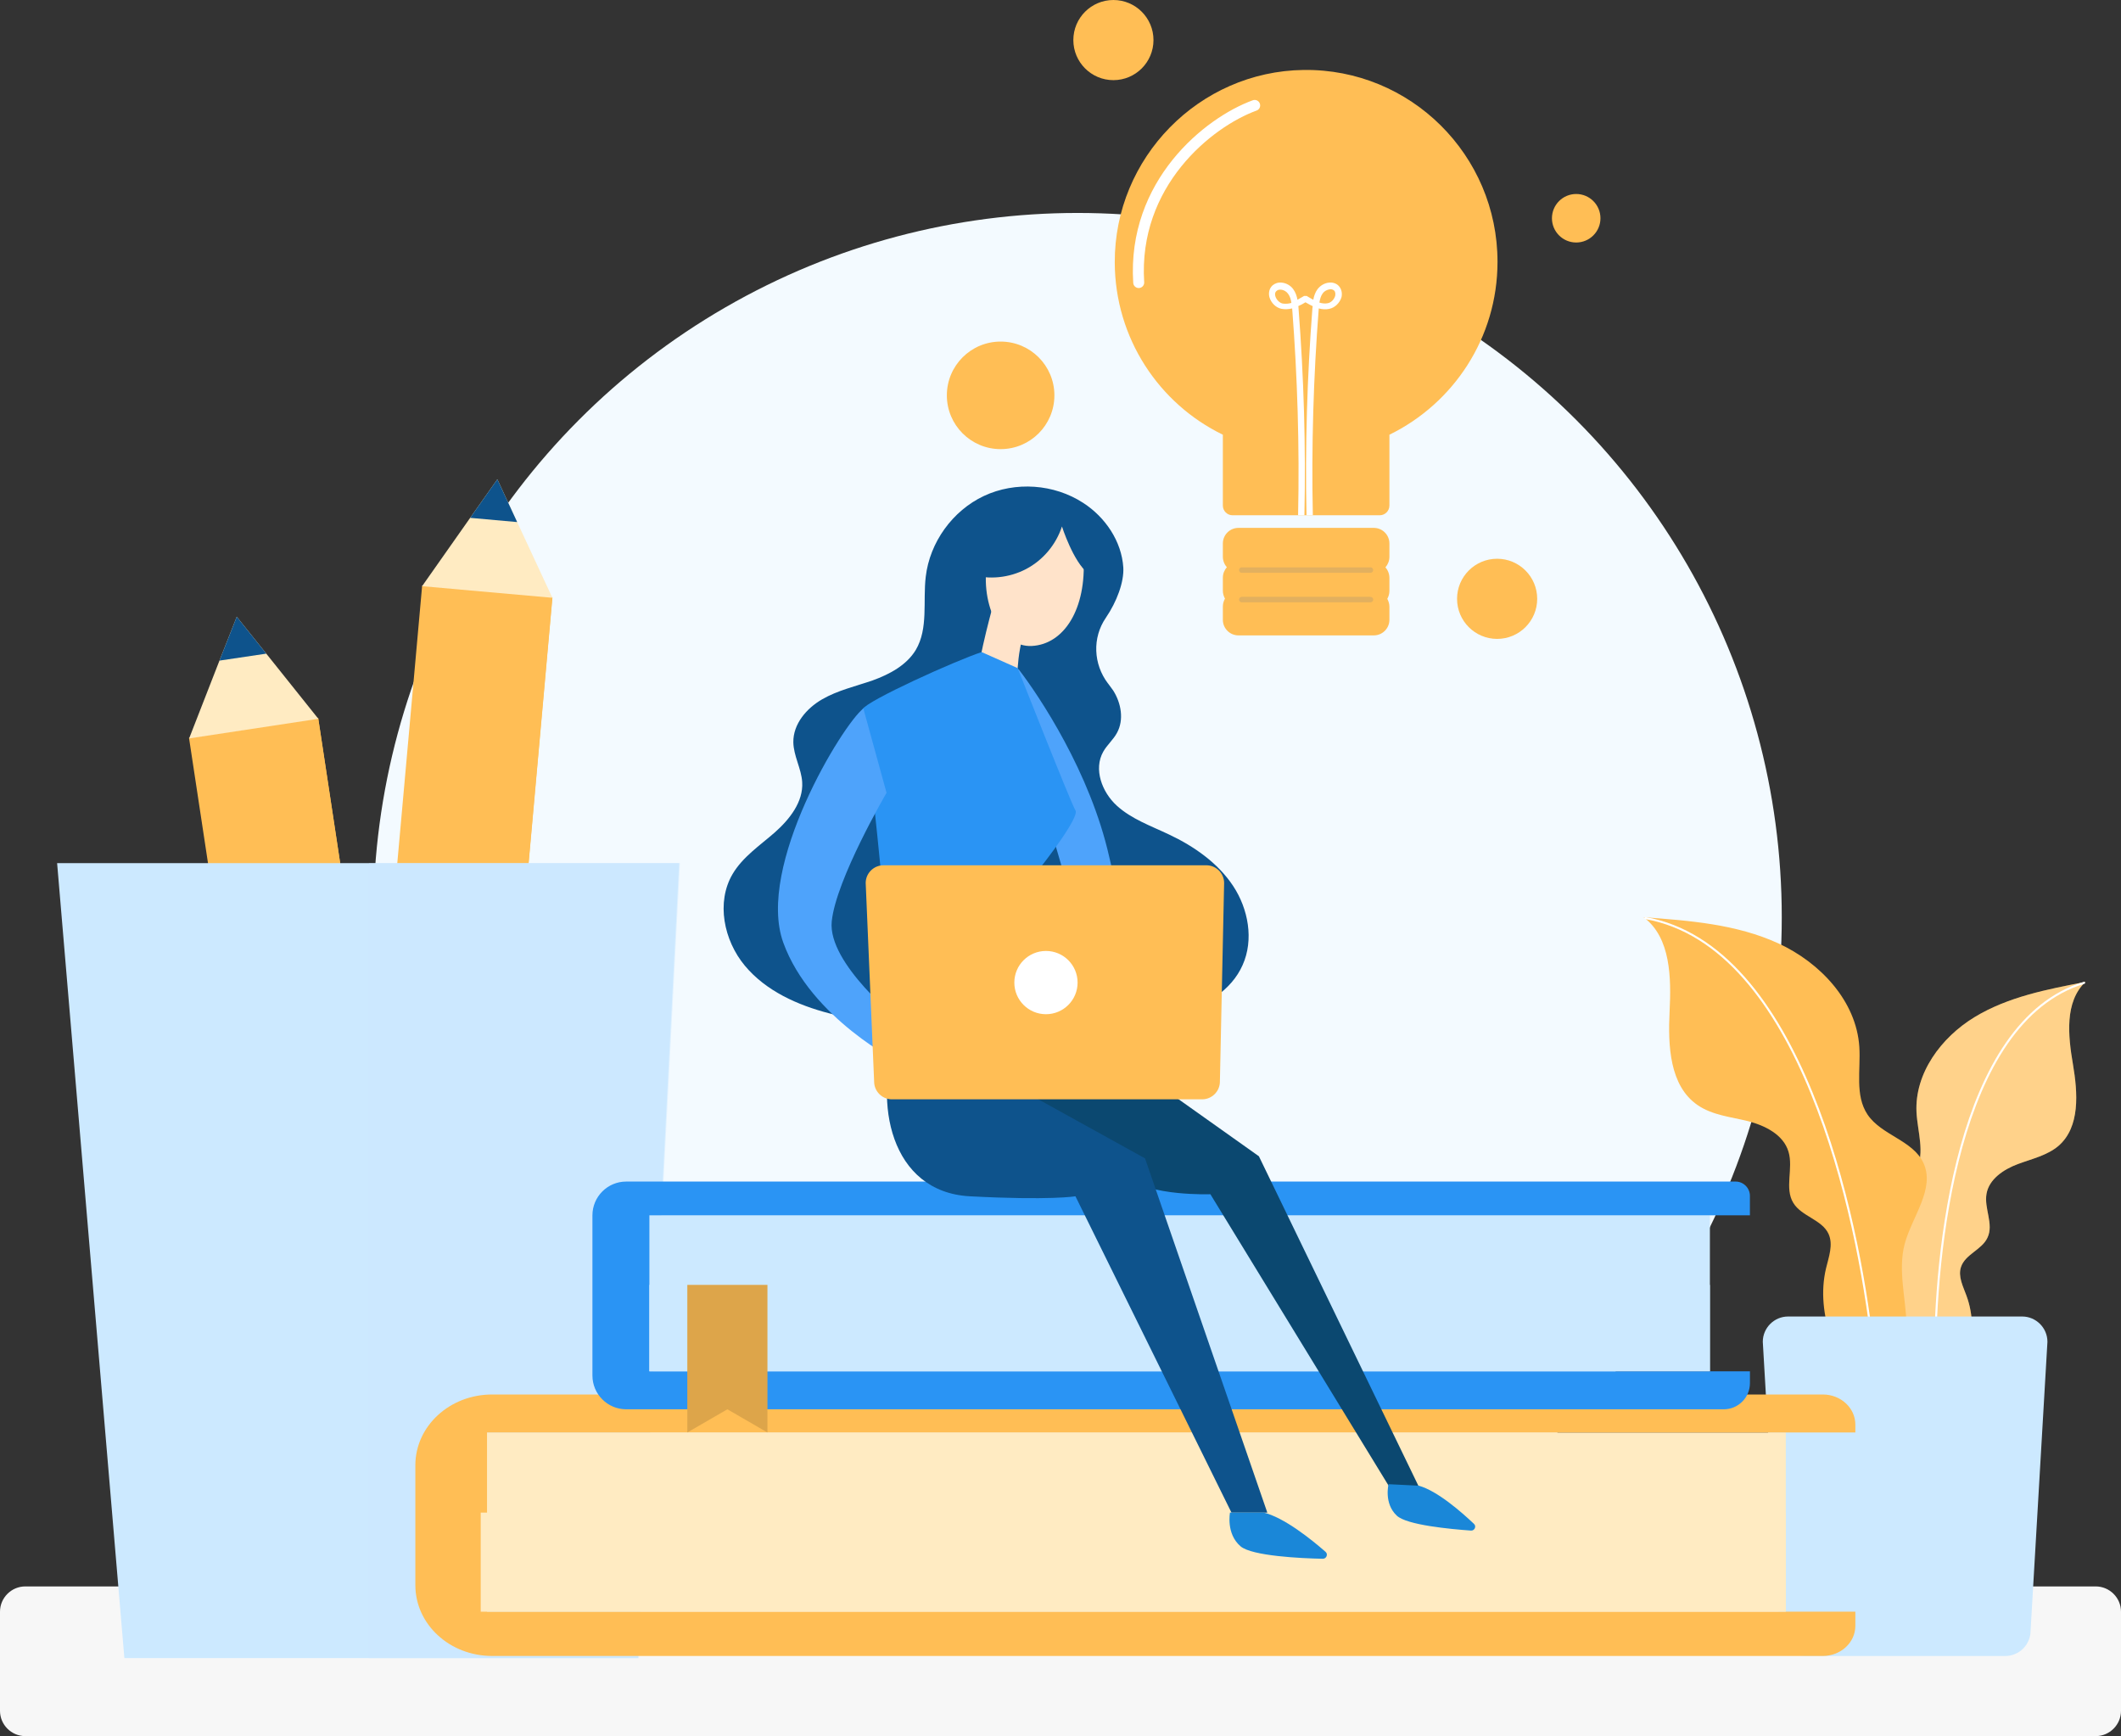 <?xml version="1.0" encoding="UTF-8"?>
<svg id="_レイヤー_2" data-name="レイヤー 2" xmlns="http://www.w3.org/2000/svg" viewBox="0 0 773.85 633.36">
  <rect x="0" y="0" width="773.85" height="633.36" fill="#333333" stroke="none"/>
  <defs>
    <style>
      .cls-1 {
        fill: #0c0c0c;
        opacity: .14;
      }

      .cls-1, .cls-2, .cls-3, .cls-4, .cls-5, .cls-6, .cls-7, .cls-8, .cls-9, .cls-10, .cls-11, .cls-12, .cls-13, .cls-14 {
        stroke-width: 0px;
      }

      .cls-1, .cls-15, .cls-11 {
        isolation: isolate;
      }

      .cls-16 {
        stroke-width: 4px;
      }

      .cls-16, .cls-15, .cls-17 {
        fill: none;
        stroke-linecap: round;
        stroke-miterlimit: 10;
      }

      .cls-16, .cls-17 {
        stroke: #fff;
      }

      .cls-2 {
        fill: #ffebc2;
      }

      .cls-18 {
        opacity: .31;
      }

      .cls-3 {
        fill: #2a94f4;
      }

      .cls-15 {
        opacity: .23;
        stroke: #7f7f7f;
        stroke-width: 2px;
      }

      .cls-4 {
        fill: #f3faff;
      }

      .cls-5 {
        fill: #f7f7f7;
      }

      .cls-17 {
        stroke-width: .75px;
      }

      .cls-6 {
        fill: #ffbe55;
      }

      .cls-7 {
        fill: #1a87d8;
      }

      .cls-8 {
        fill: #ffe3ca;
      }

      .cls-9, .cls-11 {
        fill: #cce9ff;
      }

      .cls-10 {
        fill: #4ea3fb;
      }

      .cls-11 {
        opacity: .5;
      }

      .cls-12 {
        fill: #fff;
      }

      .cls-13 {
        fill: #0b4870;
      }

      .cls-14 {
        fill: #0e538c;
      }
    </style>
  </defs>
  <g id="_レイヤー_1-2" data-name="レイヤー 1">
    <g>
      <path class="cls-5" d="M764.62,633.36H9.23c-5.08,0-9.23-4.15-9.23-9.23v-36.15c0-5.08,4.15-9.23,9.23-9.23h755.39c5.08,0,9.23,4.15,9.23,9.23v36.15c0,5.08-4.15,9.23-9.23,9.23Z"/>
      <circle class="cls-4" cx="393.15" cy="334.62" r="256.93"/>
      <g>
        <path class="cls-6" d="M711.62,516.08c5.46-13.92,11-29.38,5.85-43.39-1.23-3.38-3.15-7-2-10.46,1.54-4.69,7.69-6.31,9.69-10.77,2.31-4.92-1.31-10.62-.38-15.92.92-5.38,6.23-8.92,11.38-10.85s10.77-3.15,14.92-6.69c7.92-6.92,7-19.31,5.23-29.77-1.77-10.38-3.08-22.69,4.54-30-14,2.69-28.31,5.46-40.46,12.85s-21.85,20.46-21.15,34.69c.38,7.15,3.15,14.77-.08,21.08-3.54,6.85-13,9.54-15.38,16.85-2.77,8.38,5.46,16.08,8.69,24.31,3.08,7.77,1.62,16.46,2.31,24.69.69,8.31,5,17.69,13.23,18.92l3.62,4.46Z"/>
        <g class="cls-18">
          <path class="cls-12" d="M711.62,516.08c5.46-13.92,11-29.38,5.85-43.39-1.23-3.38-3.15-7-2-10.46,1.54-4.69,7.69-6.31,9.69-10.77,2.31-4.92-1.31-10.62-.38-15.92.92-5.38,6.23-8.92,11.38-10.85s10.77-3.15,14.92-6.69c7.92-6.92,7-19.31,5.23-29.77-1.77-10.38-3.08-22.69,4.54-30-14,2.69-28.31,5.46-40.46,12.85s-21.85,20.46-21.15,34.69c.38,7.15,3.15,14.77-.08,21.08-3.54,6.85-13,9.54-15.38,16.85-2.77,8.38,5.46,16.08,8.69,24.31,3.08,7.77,1.62,16.46,2.31,24.69.69,8.31,5,17.69,13.23,18.92l3.62,4.46Z"/>
        </g>
        <path class="cls-17" d="M706,497.85c-.15-40.46,7.69-125.15,54.39-139.31"/>
      </g>
      <g>
        <path class="cls-6" d="M679.08,512.7c-8.31-15.54-16.92-32.85-12.85-50,1-4.15,2.69-8.62.92-12.54-2.38-5.23-9.85-6.38-12.85-11.31-3.31-5.38.08-12.62-1.77-18.69-1.85-6.23-8.54-9.54-14.77-11.15-6.23-1.54-13-2.15-18.38-5.85-10.23-7-10.85-21.69-10.23-34.08s.46-27-9.46-34.46c16.77,1.23,33.92,2.54,49.15,9.54,15.23,7,28.46,21,29.54,37.77.54,8.38-1.69,17.69,3,24.69,5.08,7.54,16.54,9.38,20.38,17.62,4.38,9.46-4.15,19.54-6.85,29.62-2.46,9.46.38,19.46.69,29.23s-3.46,21.38-12.92,24l-3.62,5.62Z"/>
        <path class="cls-17" d="M683.16,490.54c-5.38-47.46-26.15-145.54-82.85-155.62"/>
      </g>
      <path class="cls-9" d="M731.62,604.13h-73.08c-5.08,0-9.23-4.15-9.23-9.23l-6.15-105.39c0-5.08,4.15-9.23,9.23-9.23h85.39c5.08,0,9.23,4.15,9.23,9.23l-6.15,105.39c0,5.08-4.15,9.23-9.23,9.23Z"/>
      <g>
        <rect class="cls-6" x="84.72" y="264.38" width="47.69" height="213.85" transform="translate(-54.43 20.47) rotate(-8.62)"/>
        <rect class="cls-6" x="108.41" y="262.61" width="23.85" height="213.85" transform="translate(-54.03 22.21) rotate(-8.62)"/>
        <polygon class="cls-2" points="116.15 262.23 69 269.39 80.07 241 86.38 225 97.15 238.46 116.15 262.23"/>
        <polygon class="cls-14" points="97.15 238.46 80.07 241 86.38 225 97.15 238.46"/>
      </g>
      <g>
        <rect class="cls-6" x="61.3" y="298.38" width="213.84" height="47.69" transform="translate(-167.72 461.04) rotate(-84.88)"/>
        <rect class="cls-6" x="73.22" y="311.38" width="213.84" height="23.85" transform="translate(-157.94 473.9) rotate(-84.88)"/>
        <polygon class="cls-2" points="201.54 218.08 154 213.85 171.54 188.92 181.46 174.85 188.69 190.46 201.54 218.08"/>
        <polygon class="cls-14" points="188.69 190.46 171.54 188.92 181.46 174.85 188.69 190.46"/>
      </g>
      <polygon class="cls-9" points="232.77 604.9 45.38 604.9 20.84 314.89 247.77 314.89 232.77 604.9"/>
      <polygon class="cls-11" points="134.62 604.9 233.08 604.9 248.08 314.89 134.62 314.89 134.62 604.9"/>
      <rect class="cls-2" x="175.39" y="522.59" width="476.16" height="65.39"/>
      <path class="cls-6" d="M177.69,522.51v65.46h499.24v5.16c0,6.07-5.31,10.99-11.85,10.99H179.54c-15.46,0-28-11.53-28-25.83v-43.73c0-14.3,12.54-25.83,28-25.83h485.54c6.54,0,11.85,4.92,11.85,10.99v2.86H177.69v-.08Z"/>
      <rect class="cls-2" x="175.39" y="551.82" width="476.16" height="36.15"/>
      <rect class="cls-9" x="236.93" y="443.36" width="386.93" height="56.92"/>
      <path class="cls-3" d="M236.93,443.28v57h401.54v4.3c0,5.31-4.31,9.55-9.54,9.55H228.47c-6.8,0-12.32-5.52-12.32-12.32v-58.44c0-6.8,5.52-12.32,12.32-12.32h404.76c2.88,0,5.23,2.35,5.23,5.23v7.08H236.93v-.08Z"/>
      <path class="cls-14" d="M404.23,249.31c-5.31-7-5.77-16.62-.77-23.92,4-5.85,6.69-13.08,6.38-18.38-.62-9.54-6.54-18.31-14.62-23.54-10.62-6.92-24.77-7.92-36.23-2.54-11.46,5.38-19.77,16.92-21.23,29.46-1.08,9,1,18.85-3.62,26.69-3.38,5.62-9.62,8.92-15.77,11.15-6.23,2.15-12.77,3.62-18.46,6.92s-10.54,9-10.46,15.62c.08,5,2.92,9.62,3.23,14.54.46,7.23-4.62,13.62-10,18.38-5.46,4.77-11.69,8.92-15.38,15.15-6.08,10.31-3.23,24.23,4.46,33.46s19.23,14.38,30.77,17.38c31.54,8.31,64.77,2.92,97.31,2.38,10.08-.15,20.38.15,30.15-2.38s19.31-8.38,23.38-17.62c4.15-9.23,2.08-20.46-3.46-28.85-5.54-8.38-14.23-14.46-23.38-18.77-6.62-3.15-13.69-5.62-19.08-10.54s-8.54-13.31-4.92-19.69c1.38-2.46,3.69-4.38,5-6.85,2.62-4.77,1.54-10.85-1.38-15.46-.54-.77-1.15-1.62-1.92-2.62Z"/>
      <rect class="cls-9" x="236.93" y="468.74" width="386.93" height="31.54"/>
      <path class="cls-13" d="M411.62,387.97l47.69,33.85,58.46,120.77h-10.77l-65.39-106.92s-22.31.77-30-6.15-51.92-36.92-51.92-36.92l51.92-4.62Z"/>
      <path class="cls-14" d="M327.23,378.28c-8.69,23.54-2.54,56.62,26.69,58.15,29.23,1.54,38.46,0,38.46,0l56.92,115.39h13.08l-44.62-129.23-54.23-30-36.31-14.31Z"/>
      <path class="cls-10" d="M371.62,244.12c7.69,10,26.15,37.69,33.08,68.46,6.92,30.77,26.15,75.39,26.15,75.39h-22.31l-21.54-73.08-20-68.46,4.62-2.31Z"/>
      <path class="cls-8" d="M395.31,203.28c1.15,18.85-7.08,31.77-18.85,32.38s-19.46-16.46-15.92-32.38c8.23-14.15,19.46-15.31,19.46-15.31h7.08l8.23,15.31Z"/>
      <path class="cls-14" d="M387.46,192.05c-2.15,6.62-6.92,12.31-13.08,15.54-6.15,3.23-13.54,4-20.23,2l16.77-23.92h14.38l13.77,10.92-2.08,12.54c-5.38-4.08-9.54-17.08-9.54-17.08Z"/>
      <path class="cls-8" d="M372.92,233.16c-2.46,9.54-1.69,19.54-1.69,21.08-2.31,3.08-13.08,2.31-14.62-8.46,2.31-13.85,6.92-29.23,6.92-29.23l3.85,8.46,5.54,8.15Z"/>
      <path class="cls-3" d="M358.15,237.89c-9.62,3.15-41.92,17.77-43.46,20.85,2.31,8.46,13.85,133.85,13.85,133.85h52.31s-6.92-69.23-3.08-73.85,16.15-20.77,14.62-23.08-21.08-51.92-21.08-51.92l-13.15-5.85Z"/>
      <path class="cls-10" d="M315,258.46c-7.54,5.77-39.23,57.69-29.23,85.39s42.69,44,42.69,44v-15.23s-26.54-21.08-25-36.46c1.54-15.38,20-46.92,20-46.92l-8.46-30.77Z"/>
      <path class="cls-6" d="M438.62,401.05h-113.23c-3.54,0-6.46-2.92-6.46-6.46l-3.08-72.46c0-3.54,2.92-6.46,6.46-6.46h117.85c3.54,0,6.46,2.92,6.46,6.46l-1.54,72.46c0,3.54-2.92,6.46-6.46,6.46Z"/>
      <path class="cls-7" d="M460.77,551.74c7.62,1.69,17.92,10.08,22.85,14.38,1,.85.38,2.54-1,2.54-7.92-.15-25.85-1-30-4.54-5.38-4.62-3.85-12.31-3.85-12.31h12v-.08Z"/>
      <path class="cls-7" d="M517.62,542c6.77,1.85,15.69,9.69,20.15,13.92,1,.92.23,2.54-1.08,2.46-7.46-.54-23.46-2-27.08-5.46-4.77-4.46-3-11.46-3-11.46l11,.54Z"/>
      <circle class="cls-12" cx="381.62" cy="358.46" r="11.54"/>
      <polygon class="cls-6" points="280 522.59 265.39 514.13 250.77 522.59 250.77 468.74 280 468.74 280 522.59"/>
      <path class="cls-6" d="M506.93,203.14c0,1.46-.54,2.77-1.46,3.85.92,1,1.46,2.39,1.46,3.85v4.78c0,1-.31,2-.77,2.85.46.85.77,1.85.77,2.85v4.79c0,3.14-2.55,5.69-5.69,5.69h-49.39c-3.14,0-5.69-2.55-5.69-5.69v-4.87c0-1,.31-2,.77-2.85-.46-.85-.77-1.85-.77-2.85v-4.78c0-1.46.54-2.77,1.46-3.85-.92-1-1.46-2.39-1.46-3.85v-4.79c0-3.14,2.55-5.69,5.69-5.69h49.39c3.14,0,5.69,2.55,5.69,5.69v4.87Z"/>
      <path class="cls-6" d="M546.37,95.51c0,27.77-16.11,51.69-39.44,63.08v25.85c0,1.95-1.59,3.54-3.54,3.54h-53.69c-1.95,0-3.54-1.59-3.54-3.54v-25.85c-23.27-11.28-39.36-35.19-39.44-62.87-.11-38.17,30.75-69.71,68.92-70.2,39.01-.5,70.73,31.08,70.73,69.99Z"/>
      <line class="cls-15" x1="500" y1="207.97" x2="453.08" y2="207.97"/>
      <line class="cls-15" x1="500" y1="218.74" x2="453.08" y2="218.74"/>
      <path class="cls-12" d="M488.25,104.11c-.85-.77-2.08-1.16-3.39-1-1.62.15-3.16,1.08-4.16,2.39-.85,1.16-1.31,2.54-1.54,3.85-.69-.39-1.46-.77-2.16-1.23l-.23-.15h-1l-.23.15c-.77.46-1.46.85-2.16,1.23-.23-1.31-.69-2.7-1.54-3.85-.92-1.31-2.54-2.24-4.16-2.39-1.31-.15-2.47.23-3.39,1-1.16,1.08-1.54,2.62-1.16,4.24.62,2.16,2.39,3.93,4.47,4.32,1.31.23,2.54.15,3.85-.15h0c1.93,25.05,2.7,50.41,2.16,75.45h2.31c.54-25.13-.23-50.56-2.16-75.61,0-.23,0-.46-.08-.69.92-.39,1.77-.85,2.62-1.39.85.46,1.7,1,2.62,1.39,0,.23,0,.46-.08.69-1.93,25.05-2.7,50.48-2.16,75.61h2.31c-.54-25.05.23-50.48,2.16-75.45h0c1.23.31,2.54.46,3.85.15,2-.39,3.85-2.16,4.47-4.32.31-1.62-.08-3.16-1.23-4.24ZM468,110.74c-1.15-.23-2.31-1.38-2.69-2.69-.15-.54-.23-1.38.46-1.92.38-.38.92-.46,1.31-.46h.31c.92.08,1.92.62,2.54,1.46.69.92,1.08,2.08,1.23,3.38-1.08.31-2.08.38-3.15.23ZM487.15,107.92c-.38,1.31-1.46,2.46-2.69,2.69-1,.23-2.08.08-3.08-.23.23-1.31.54-2.46,1.23-3.38.54-.77,1.54-1.31,2.54-1.46.46-.08,1.08,0,1.62.46.54.54.46,1.38.38,1.92Z"/>
      <path class="cls-16" d="M457.77,38.46c-16.92,6.15-44.62,28.46-42.31,64.62"/>
      <circle class="cls-6" cx="365.08" cy="144.23" r="19.62"/>
      <circle class="cls-6" cx="575.08" cy="79.62" r="8.85"/>
      <circle class="cls-6" cx="546.23" cy="218.46" r="14.62"/>
      <circle class="cls-6" cx="406.23" cy="14.62" r="14.62"/>
      <polygon class="cls-1" points="280 522.59 265.39 514.13 250.77 522.59 250.77 468.74 280 468.74 280 522.59"/>
    </g>
  </g>
</svg>